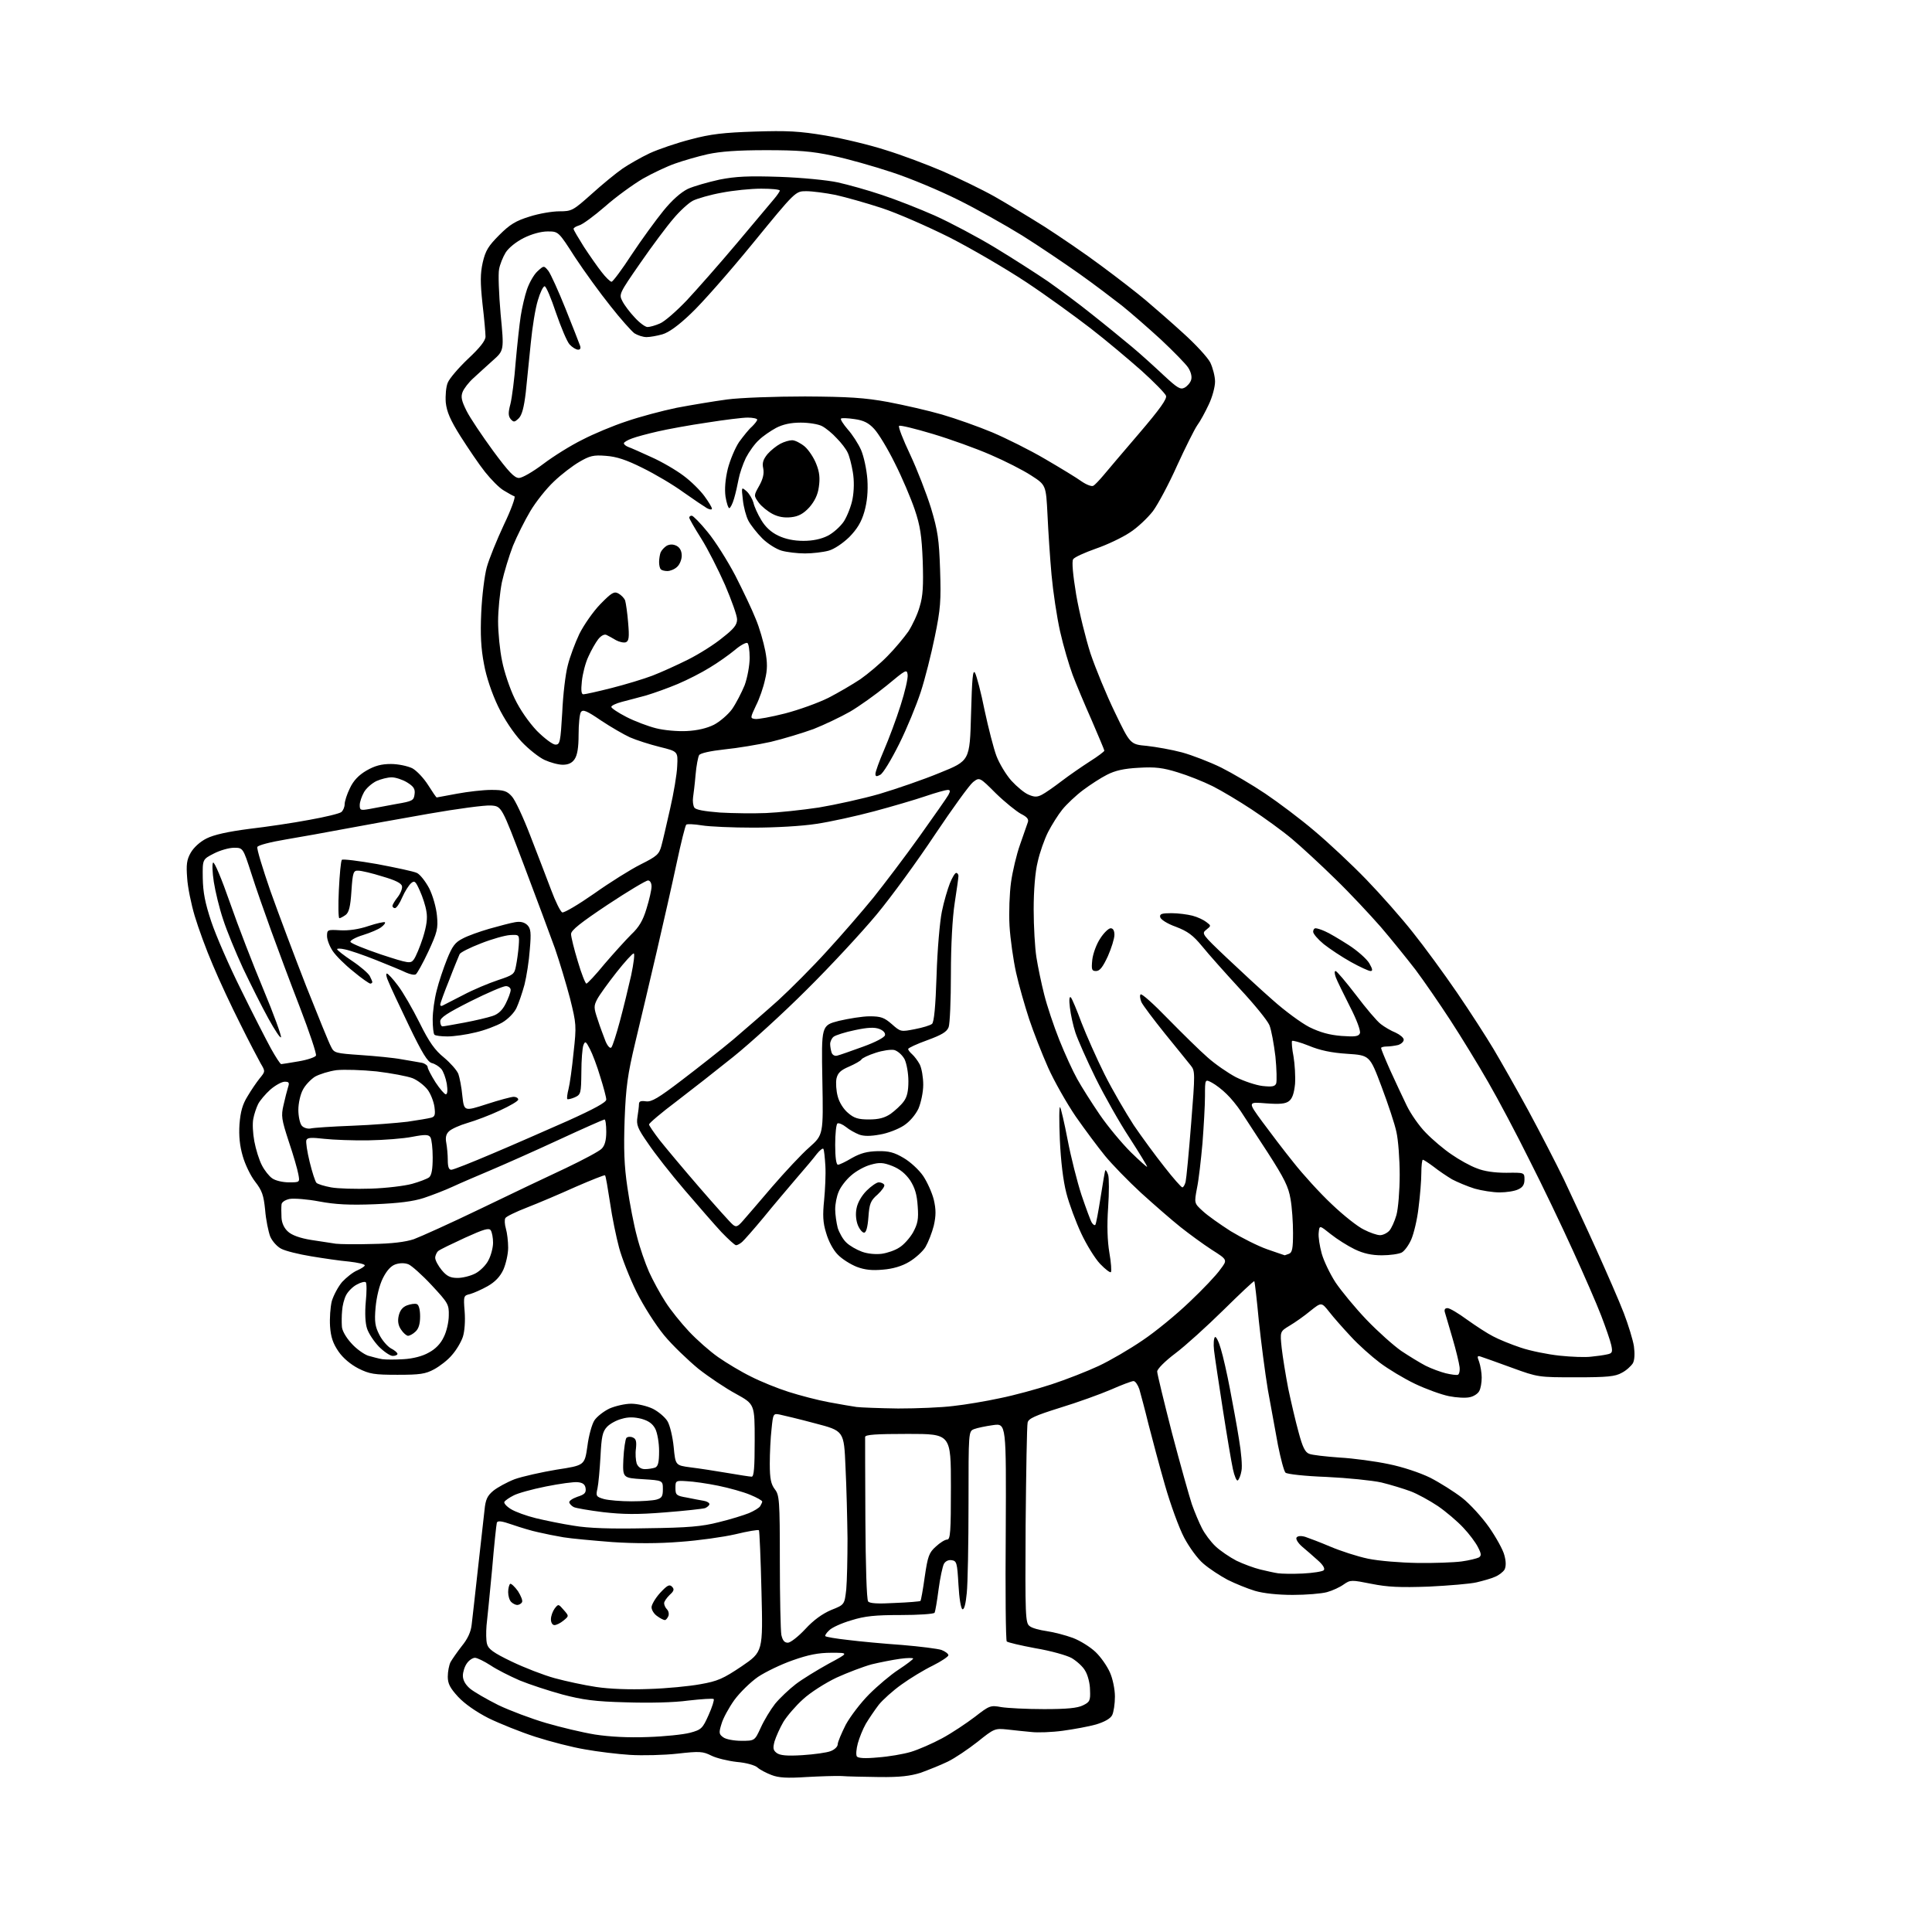 <?xml version="1.0" encoding="UTF-8" standalone="no"?>
<svg 
  version="1.1" 
  xmlns="http://www.w3.org/2000/svg" 
  xmlns:xlink="http://www.w3.org/1999/xlink" 
  xmlns:svg="http://www.w3.org/2000/svg"
  xmlns:rdf="http://www.w3.org/1999/02/22-rdf-syntax-ns#"
  xmlns:cc="http://creativecommons.org/ns#"
  xmlns:dc="http://purl.org/dc/elements/1.1/"
  viewBox="0 0 768 768"
  width="768"
  height="768"
>
<style>svg {background-color: white; }</style>"
<path stroke="none" fill="black" fill-rule="evenodd" d="M320.5,706.4C313.0,706.9 309.5,706.7 306.7,705.6C304.6,704.8 302.1,703.5 301.1,702.6C300.1,701.7 296.6,700.7 292.9,700.4C289.4,700.0 284.8,698.9 282.8,697.9C279.4,696.2 278.2,696.1 269.3,697.1C263.9,697.7 255.4,697.9 250.5,697.6C245.6,697.3 237.4,696.3 232.5,695.4C227.6,694.6 218.7,692.3 212.8,690.4C206.9,688.5 198.5,685.1 194.2,683.0C189.3,680.5 184.7,677.3 182.1,674.5C178.9,671.0 178.0,669.3 178.0,666.5C178.0,664.5 178.5,661.9 179.1,660.7C179.8,659.5 181.8,656.6 183.6,654.3C185.9,651.5 187.2,648.7 187.5,645.8C187.8,643.4 188.9,633.4 190.0,623.5C191.1,613.6 192.3,603.2 192.6,600.3C193.0,596.1 193.7,594.6 196.1,592.6C197.7,591.3 201.5,589.2 204.6,588.0C207.7,586.9 215.3,585.2 221.3,584.2C232.4,582.5 232.4,582.5 233.5,574.9C234.0,570.8 235.3,566.1 236.3,564.6C237.3,563.1 240.0,561.0 242.3,559.9C244.6,558.9 248.5,558.0 250.9,558.0C253.4,558.0 257.2,558.9 259.5,560.0C261.7,561.1 264.3,563.3 265.3,564.9C266.3,566.5 267.4,571.2 267.8,575.2C268.5,582.5 268.5,582.5 274.5,583.3C277.8,583.7 284.3,584.7 289.0,585.5C293.7,586.3 298.1,587.0 298.8,587.0C299.7,587.0 300.0,583.5 300.0,572.6C300.0,558.2 300.0,558.2 292.6,554.1C288.5,551.9 281.8,547.4 277.6,544.1C273.5,540.7 267.3,534.8 264.0,530.8C260.5,526.5 255.9,519.3 253.0,513.5C250.3,508.0 247.2,500.1 246.1,496.0C245.0,491.9 243.3,483.8 242.5,478.1C241.6,472.3 240.8,467.4 240.5,467.2C240.3,467.0 235.0,469.1 228.8,471.8C222.6,474.6 213.9,478.3 209.5,480.0C205.1,481.7 201.2,483.6 200.9,484.2C200.5,484.8 200.6,486.7 201.1,488.4C201.6,490.1 202.0,493.5 202.0,496.0C202.0,498.5 201.1,502.4 200.1,504.7C198.8,507.5 196.8,509.6 193.8,511.3C191.5,512.6 188.3,514.0 186.9,514.4C184.3,515.0 184.2,515.1 184.7,521.3C185.0,525.1 184.7,529.2 184.0,531.4C183.3,533.5 181.4,536.7 179.7,538.6C178.1,540.6 174.8,543.1 172.6,544.3C169.1,546.2 166.9,546.5 158.0,546.5C148.8,546.5 146.9,546.2 142.5,544.0C139.4,542.4 136.4,539.9 134.6,537.3C132.4,534.1 131.5,531.6 131.2,527.2C131.0,524.1 131.3,519.6 131.9,517.2C132.6,514.9 134.4,511.5 136.0,509.6C137.7,507.8 140.3,505.7 142.0,505.0C143.6,504.3 145.0,503.4 145.0,503.0C145.0,502.5 142.2,501.9 138.8,501.5C135.3,501.2 128.5,500.2 123.7,499.4C118.8,498.6 113.5,497.3 111.8,496.4C110.2,495.6 108.2,493.4 107.4,491.5C106.7,489.6 105.7,484.9 105.4,481.0C104.8,475.1 104.2,473.3 101.4,469.7C99.6,467.4 97.4,462.8 96.5,459.6C95.3,455.5 94.9,451.6 95.2,446.9C95.6,441.9 96.4,439.0 98.4,435.8C99.8,433.4 102.0,430.2 103.2,428.7C105.5,425.9 105.5,425.9 103.6,422.7C102.6,420.9 98.9,413.9 95.5,407.0C92.0,400.1 87.1,389.6 84.6,383.6C82.0,377.6 78.8,368.8 77.4,364.1C76.0,359.4 74.6,352.6 74.4,349.0C74.0,343.8 74.2,341.8 75.8,339.0C77.0,336.9 79.5,334.6 82.1,333.3C85.1,331.8 90.6,330.6 99.0,329.5C105.9,328.7 116.7,327.1 123.0,325.9C129.2,324.8 135.0,323.4 135.7,322.8C136.4,322.2 137.0,320.8 137.0,319.7C137.0,318.6 137.9,315.7 139.1,313.3C140.5,310.3 142.6,308.1 145.7,306.3C149.0,304.4 151.6,303.7 155.4,303.7C158.3,303.7 162.0,304.5 163.9,305.4C165.7,306.4 168.5,309.4 170.2,312.1C171.9,314.8 173.4,317.0 173.6,317.0C173.7,317.0 177.4,316.3 181.7,315.5C186.0,314.7 192.1,314.0 195.3,314.0C200.2,314.0 201.5,314.4 203.4,316.5C204.7,317.8 208.0,324.9 210.8,332.2C213.6,339.5 217.4,349.2 219.1,353.8C220.8,358.4 222.8,362.4 223.5,362.7C224.3,362.9 229.9,359.6 236.2,355.2C242.4,350.8 250.7,345.6 254.7,343.6C261.1,340.4 262.0,339.6 262.9,336.3C263.5,334.2 265.0,327.5 266.4,321.4C267.8,315.3 269.1,307.7 269.2,304.5C269.5,298.7 269.5,298.7 262.2,296.9C258.2,295.9 252.9,294.2 250.4,293.1C248.0,292.0 242.8,289.0 238.9,286.4C233.2,282.5 231.7,281.9 230.9,283.1C230.4,283.9 230.0,287.9 230.0,292.0C230.0,297.2 229.5,300.2 228.4,301.8C227.4,303.3 225.9,304.0 223.7,304.0C221.9,304.0 218.7,303.1 216.5,302.1C214.3,301.1 210.1,297.8 207.2,294.7C204.0,291.2 200.4,285.8 198.0,280.8C195.6,275.8 193.3,269.1 192.4,264.0C191.2,257.8 190.9,252.3 191.3,243.5C191.6,236.9 192.6,228.8 193.5,225.5C194.4,222.2 197.5,214.6 200.3,208.6C203.2,202.6 205.0,197.5 204.5,197.3C203.9,197.1 202.1,196.1 200.3,195.0C198.5,194.0 195.2,190.6 192.8,187.6C190.4,184.6 186.1,178.2 183.1,173.5C179.0,167.0 177.6,163.7 177.2,160.0C177.0,157.2 177.3,153.7 178.0,152.1C178.7,150.4 182.3,146.2 186.1,142.6C190.8,138.2 193.0,135.4 193.0,133.8C193.0,132.5 192.5,126.7 191.8,120.8C190.9,112.3 190.9,108.8 191.9,104.3C193.0,99.6 194.1,97.8 198.5,93.4C202.7,89.2 205.0,87.8 210.5,86.1C214.2,84.9 219.5,84.0 222.4,84.0C227.3,84.0 227.8,83.7 235.2,77.1C239.4,73.3 244.9,68.8 247.5,67.0C250.0,65.3 254.9,62.5 258.3,60.9C261.8,59.3 269.1,56.8 274.6,55.4C282.4,53.3 287.7,52.7 300.0,52.3C312.9,51.9 317.6,52.1 328.3,53.9C335.3,55.1 346.1,57.7 352.2,59.7C358.4,61.6 368.5,65.4 374.8,68.1C381.0,70.8 390.3,75.3 395.3,78.1C400.4,81.0 409.3,86.4 415.2,90.1C421.1,93.9 431.3,100.8 437.7,105.6C444.2,110.4 452.2,116.6 455.5,119.4C458.8,122.2 465.5,128.0 470.3,132.4C475.2,136.8 480.0,142.0 481.1,144.1C482.1,146.2 483.0,149.6 483.0,151.7C483.0,153.8 481.9,157.9 480.5,160.8C479.1,163.8 477.1,167.5 475.9,169.1C474.8,170.7 471.2,177.9 467.9,185.1C464.7,192.3 460.3,200.5 458.3,203.2C456.2,205.9 452.1,209.8 449.1,211.7C446.1,213.7 440.0,216.6 435.6,218.1C431.1,219.7 427.1,221.5 426.6,222.3C426.0,223.2 426.5,228.5 427.8,236.4C429.0,243.4 431.6,253.9 433.5,259.8C435.5,265.7 439.8,276.2 443.2,283.2C449.3,295.9 449.3,295.9 455.9,296.5C459.5,296.9 465.8,298.0 469.9,299.1C473.9,300.2 480.9,302.9 485.4,305.1C489.8,307.3 497.8,312.0 503.0,315.5C508.2,319.0 517.0,325.6 522.5,330.3C528.0,334.9 537.3,343.6 543.1,349.6C548.9,355.6 557.2,365.0 561.6,370.6C566.1,376.2 574.0,387.0 579.2,394.6C584.4,402.2 590.9,412.3 593.7,417.0C596.5,421.7 602.7,432.6 607.5,441.4C612.2,450.1 618.6,462.5 621.7,468.9C624.7,475.3 630.6,487.9 634.7,497.0C638.8,506.1 643.7,517.3 645.5,522.0C647.3,526.7 649.1,532.6 649.5,535.1C649.9,538.0 649.8,540.6 649.1,541.9C648.4,543.0 646.5,544.8 644.7,545.7C642.1,547.2 638.9,547.5 626.5,547.5C611.6,547.5 611.4,547.5 601.0,543.7C595.2,541.6 589.7,539.6 588.7,539.3C587.2,538.8 587.1,539.1 588.0,541.4C588.5,542.9 589.0,545.7 589.0,547.6C589.0,549.6 588.6,552.0 588.0,553.0C587.5,554.0 585.8,555.1 584.3,555.4C582.7,555.8 579.0,555.6 576.0,555.0C573.0,554.4 566.9,552.2 562.5,550.1C558.1,548.0 551.8,544.2 548.5,541.7C545.2,539.2 540.0,534.6 537.0,531.3C534.0,528.1 530.1,523.7 528.4,521.5C525.3,517.6 525.3,517.6 520.9,521.1C518.5,523.1 514.8,525.7 512.6,527.0C508.8,529.3 508.8,529.3 509.5,535.9C509.9,539.5 511.1,546.8 512.1,552.0C513.2,557.2 515.0,565.0 516.2,569.3C517.8,575.3 518.8,577.3 520.4,577.9C521.5,578.4 527.0,579.0 532.5,579.4C538.0,579.7 546.8,580.9 552.0,582.0C557.5,583.1 564.4,585.4 568.5,587.4C572.4,589.4 578.1,593.0 581.2,595.4C584.4,597.9 589.2,603.2 592.0,607.2C594.7,611.1 597.5,616.1 598.0,618.2C598.7,620.7 598.7,622.6 598.1,623.9C597.5,624.9 595.8,626.2 594.3,626.8C592.8,627.5 589.5,628.4 587.0,629.0C584.5,629.6 576.0,630.3 568.0,630.7C556.5,631.1 551.7,630.9 545.2,629.6C537.2,628.0 536.8,628.0 534.2,629.8C532.7,630.9 529.7,632.3 527.5,632.9C525.3,633.5 519.2,634.0 513.9,634.0C508.0,634.0 502.3,633.4 498.9,632.4C495.9,631.5 491.0,629.5 488.0,628.0C485.0,626.4 480.7,623.6 478.4,621.6C476.1,619.7 472.7,615.0 470.7,611.2C468.7,607.4 465.3,598.1 463.1,590.4C460.9,582.8 458.0,571.8 456.5,566.0C455.1,560.2 453.4,554.0 452.9,552.2C452.3,550.5 451.3,549.0 450.6,549.0C449.9,549.0 445.9,550.5 441.6,552.4C437.4,554.2 428.3,557.5 421.4,559.6C411.5,562.7 408.8,563.9 408.5,565.5C408.2,566.6 407.9,585.0 407.7,606.3C407.5,642.5 407.6,645.2 409.3,646.4C410.2,647.2 413.3,648.0 416.1,648.4C418.9,648.8 423.5,650.0 426.5,651.1C429.4,652.2 433.4,654.7 435.5,656.7C437.6,658.7 440.1,662.3 441.2,664.8C442.3,667.2 443.2,671.5 443.2,674.4C443.2,677.3 442.7,680.6 442.1,681.8C441.4,683.2 439.0,684.5 435.7,685.5C432.9,686.3 426.9,687.4 422.5,688.0C418.1,688.6 412.5,688.8 410.0,688.5C407.5,688.3 403.2,687.8 400.4,687.5C395.5,687.0 395.2,687.1 388.6,692.4C384.9,695.3 379.6,698.9 376.7,700.3C373.8,701.7 369.0,703.6 366.0,704.7C361.8,706.0 357.8,706.5 349.5,706.4C343.4,706.3 336.7,706.2 334.5,706.0C332.3,705.9 326.0,706.1 320.5,706.4zM349.0,698.6C353.2,698.3 359.1,697.3 362.1,696.4C365.1,695.5 370.6,693.1 374.5,691.0C378.4,688.9 384.2,685.0 387.5,682.5C393.3,678.0 393.7,677.8 398.0,678.6C400.5,679.0 408.1,679.4 415.0,679.4C424.1,679.4 428.3,679.0 430.5,677.9C433.2,676.6 433.5,676.0 433.3,671.8C433.3,669.2 432.4,665.8 431.4,664.2C430.5,662.5 428.0,660.3 426.0,659.1C424.0,658.0 417.6,656.2 411.6,655.2C405.7,654.1 400.6,652.9 400.2,652.5C399.8,652.1 399.6,632.5 399.8,608.8C400.0,565.8 400.0,565.8 394.8,566.5C391.9,566.9 388.5,567.6 387.2,568.1C385.0,569.0 385.0,569.0 385.0,597.7C385.0,613.6 384.7,629.6 384.3,633.3C383.9,637.5 383.3,639.9 382.6,639.7C382.0,639.5 381.3,635.5 381.0,629.9C380.5,621.2 380.3,620.5 378.3,620.2C377.0,620.0 375.8,620.6 375.2,621.7C374.7,622.7 373.7,627.2 373.1,631.8C372.5,636.4 371.8,640.6 371.5,641.1C371.1,641.6 365.1,642.0 358.0,642.0C347.9,642.0 343.8,642.4 338.4,644.1C334.6,645.2 330.6,647.0 329.6,648.1C328.5,649.1 327.8,650.2 328.1,650.4C328.3,650.7 332.4,651.4 337.0,651.9C341.7,652.5 351.4,653.4 358.6,653.9C365.8,654.5 372.9,655.4 374.3,655.9C375.8,656.5 377.0,657.4 377.0,658.0C377.0,658.5 374.2,660.4 370.8,662.1C367.3,663.8 361.7,667.2 358.4,669.6C355.0,672.0 350.9,675.7 349.3,677.7C347.7,679.8 345.4,683.2 344.2,685.2C343.0,687.3 341.6,690.8 341.0,693.0C340.4,695.2 340.2,697.5 340.6,698.2C341.1,698.9 343.8,699.1 349.0,698.6zM319.0,697.7C323.7,697.4 328.7,696.7 330.2,696.1C331.8,695.5 333.0,694.3 333.0,693.4C333.0,692.5 334.5,689.0 336.2,685.6C338.0,682.3 342.2,676.8 345.5,673.5C348.8,670.2 354.1,665.7 357.2,663.7C360.4,661.6 363.0,659.6 363.0,659.3C363.0,659.0 360.6,659.0 357.8,659.4C354.9,659.8 349.8,660.8 346.5,661.6C343.2,662.5 336.9,664.9 332.5,666.9C328.1,669.0 322.1,672.8 319.2,675.5C316.3,678.1 312.8,682.2 311.4,684.5C310.0,686.9 308.5,690.3 307.9,692.2C307.2,694.9 307.3,695.7 308.7,696.8C310.0,697.8 312.7,698.1 319.0,697.7zM294.7,692.0C300.0,692.0 300.0,692.0 302.4,686.8C303.7,683.9 306.3,679.6 308.1,677.3C310.0,675.0 313.7,671.5 316.3,669.5C318.9,667.5 324.8,663.9 329.3,661.4C337.5,657.0 337.5,657.0 330.5,657.0C325.3,657.0 321.3,657.8 315.1,660.0C310.5,661.6 304.3,664.6 301.3,666.6C298.3,668.7 294.1,672.8 291.9,675.8C289.7,678.9 287.4,683.1 286.8,685.3C285.7,688.8 285.8,689.4 287.5,690.6C288.5,691.4 291.8,692.0 294.7,692.0zM257.5,690.5C264.1,690.3 271.7,689.5 274.3,688.8C278.8,687.6 279.3,687.1 281.7,681.7C283.1,678.6 284.0,675.7 283.7,675.4C283.4,675.1 278.9,675.4 273.6,676.0C267.9,676.8 257.9,677.0 248.8,676.7C236.5,676.4 231.6,675.7 223.6,673.6C218.1,672.1 210.5,669.6 206.6,668.0C202.7,666.3 197.5,663.7 195.0,662.0C192.5,660.4 189.7,659.0 188.8,659.0C187.9,659.0 186.4,660.0 185.6,661.2C184.7,662.4 184.0,664.7 184.0,666.1C184.0,667.9 185.0,669.7 186.9,671.3C188.5,672.6 193.5,675.5 198.1,677.8C202.7,680.0 211.2,683.2 217.0,684.9C222.8,686.6 231.6,688.7 236.5,689.5C242.4,690.4 249.7,690.8 257.5,690.5zM258.0,671.4C264.9,671.2 274.1,670.3 278.4,669.5C285.3,668.3 287.5,667.3 294.8,662.4C303.3,656.6 303.3,656.6 302.7,632.7C302.4,619.6 301.9,608.6 301.7,608.3C301.4,608.0 297.2,608.7 292.3,609.9C287.5,611.0 277.6,612.4 270.4,612.9C261.9,613.6 252.4,613.6 243.4,613.0C235.8,612.4 227.0,611.6 224.0,611.1C221.0,610.6 216.5,609.7 214.0,609.1C211.5,608.6 206.9,607.2 203.7,606.1C199.4,604.6 197.8,604.4 197.5,605.3C197.3,606.0 196.4,614.4 195.6,624.0C194.7,633.6 193.7,643.6 193.4,646.2C193.2,648.8 193.2,652.1 193.6,653.5C194.1,655.5 196.1,657.0 203.4,660.5C208.4,662.9 216.1,665.9 220.5,667.1C224.9,668.3 232.3,669.9 237.0,670.6C242.3,671.4 250.2,671.7 258.0,671.4zM313.2,653.0C314.2,653.0 317.3,650.6 320.1,647.6C323.4,644.0 326.9,641.5 330.4,640.0C335.7,637.9 335.7,637.9 336.4,631.8C336.7,628.4 336.9,619.4 336.9,611.6C336.8,603.8 336.5,591.0 336.1,583.2C335.5,568.8 335.5,568.8 324.0,565.8C317.7,564.1 311.3,562.6 309.9,562.3C307.4,561.8 307.3,562.0 306.7,568.1C306.3,571.5 306.0,577.7 306.0,581.9C306.0,587.9 306.5,590.0 308.0,592.0C309.8,594.3 310.0,596.2 310.0,620.6C310.0,635.0 310.3,648.2 310.6,649.9C311.1,652.1 311.8,653.0 313.2,653.0zM220.4,646.0C219.6,646.0 219.0,645.0 219.0,643.7C219.0,642.4 219.7,640.5 220.5,639.4C222.0,637.5 222.0,637.6 224.1,640.0C226.2,642.4 226.2,642.4 224.0,644.2C222.8,645.2 221.2,646.0 220.4,646.0zM264.3,644.0C263.8,644.0 262.4,643.3 261.2,642.4C260.0,641.6 259.0,640.0 259.0,638.9C259.0,637.9 260.5,635.3 262.4,633.2C265.2,630.2 266.1,629.7 267.1,630.7C268.1,631.7 268.0,632.4 266.2,634.0C265.0,635.2 264.0,636.6 264.0,637.3C264.0,638.0 264.5,639.1 265.1,639.7C265.8,640.4 266.0,641.6 265.7,642.4C265.3,643.3 264.7,644.0 264.3,644.0zM205.6,638.0C205.0,638.0 203.9,637.5 203.2,636.8C202.5,636.1 202.0,634.4 202.0,632.9C202.0,631.4 202.4,629.9 202.8,629.6C203.2,629.4 204.6,630.7 205.9,632.5C207.1,634.4 207.9,636.4 207.5,636.9C207.2,637.5 206.3,638.0 205.6,638.0zM355.8,637.2C361.1,637.0 365.7,636.6 365.9,636.4C366.1,636.2 366.9,631.9 367.6,626.8C368.8,618.6 369.3,617.2 372.0,614.8C373.7,613.2 375.7,612.0 376.5,612.0C377.8,612.0 378.0,608.9 378.0,591.0C378.0,570.0 378.0,570.0 361.0,570.0C348.1,570.0 344.0,570.3 343.9,571.2C343.9,571.9 343.9,586.7 344.0,604.0C344.1,622.3 344.5,635.9 345.1,636.6C345.7,637.4 349.1,637.6 355.8,637.2zM517.9,625.5C521.9,625.3 525.7,624.7 526.2,624.2C526.8,623.6 526.0,622.1 523.8,620.2C522.0,618.6 519.2,616.1 517.6,614.8C516.0,613.4 515.0,611.8 515.4,611.2C515.8,610.6 517.0,610.4 518.8,610.9C520.3,611.4 524.8,613.1 528.8,614.8C532.8,616.5 539.5,618.7 543.8,619.6C548.1,620.5 556.8,621.2 563.5,621.3C570.1,621.4 578.0,621.1 581.0,620.7C584.0,620.3 587.1,619.5 587.9,619.1C588.9,618.4 588.9,617.7 587.5,615.0C586.6,613.2 584.0,609.7 581.7,607.3C579.4,604.8 574.8,600.9 571.6,598.7C568.3,596.5 563.4,593.8 560.7,592.8C558.0,591.8 552.8,590.2 549.1,589.3C545.5,588.5 535.7,587.5 527.3,587.1C518.9,586.8 511.6,586.0 511.0,585.4C510.4,584.8 509.1,579.9 508.0,574.4C507.0,569.0 505.2,559.1 504.0,552.5C502.9,545.9 501.3,533.5 500.4,525.0C499.6,516.5 498.8,509.5 498.6,509.3C498.4,509.1 492.9,514.3 486.4,520.7C479.8,527.2 471.2,535.0 467.2,538.0C463.2,541.0 460.0,544.2 460.0,545.2C460.0,546.1 462.7,557.2 465.9,569.7C469.2,582.2 472.8,595.0 473.8,598.0C474.9,601.1 476.7,605.4 477.8,607.5C478.9,609.7 481.3,612.9 483.2,614.7C485.0,616.4 488.8,619.0 491.5,620.4C494.2,621.7 498.5,623.3 501.0,623.9C503.5,624.5 506.6,625.2 508.0,625.4C509.4,625.6 513.8,625.7 517.9,625.5zM257.0,607.5C273.6,607.3 279.1,606.8 285.7,605.1C290.3,604.0 295.7,602.3 297.7,601.5C299.8,600.6 301.8,599.4 302.2,598.7C302.6,598.0 303.0,597.2 303.0,596.9C303.0,596.5 300.9,595.3 298.2,594.2C295.6,593.1 289.9,591.5 285.5,590.6C281.1,589.7 275.5,588.9 273.0,588.8C268.6,588.5 268.5,588.6 268.5,591.5C268.5,594.3 268.9,594.6 273.0,595.3C275.5,595.8 278.5,596.4 279.8,596.6C281.0,596.8 282.0,597.4 282.0,597.9C282.0,598.4 281.2,599.1 280.3,599.5C279.3,599.8 272.1,600.6 264.3,601.2C253.3,602.1 247.6,602.0 239.7,601.1C234.1,600.4 228.9,599.5 228.1,599.1C227.3,598.7 226.5,597.9 226.3,597.3C226.1,596.7 227.5,595.7 229.5,595.0C232.4,594.1 233.0,593.4 232.8,591.7C232.6,590.1 231.7,589.4 229.7,589.2C228.2,589.0 222.5,589.8 217.0,590.9C211.5,592.0 205.7,593.6 204.1,594.5C202.5,595.3 200.9,596.4 200.5,597.0C200.2,597.5 201.3,598.8 203.1,599.9C204.9,601.0 209.3,602.6 213.0,603.5C216.7,604.4 223.5,605.8 228.1,606.5C233.9,607.5 242.9,607.8 257.0,607.5zM251.0,596.8C255.1,596.8 259.6,596.5 261.0,596.1C263.1,595.5 263.5,594.8 263.5,592.0C263.5,588.5 263.5,588.5 255.5,588.0C247.5,587.5 247.5,587.5 247.8,580.0C248.0,575.9 248.6,572.1 249.0,571.6C249.5,571.1 250.6,571.0 251.5,571.4C252.8,571.9 253.1,572.9 252.8,575.8C252.5,577.8 252.7,580.5 253.1,581.8C253.7,583.2 254.8,584.0 256.4,584.0C257.7,584.0 259.5,583.7 260.4,583.4C261.6,582.9 262.0,581.3 262.0,576.8C262.0,573.5 261.3,569.6 260.5,568.0C259.4,565.9 257.8,564.8 255.0,564.0C252.2,563.3 249.8,563.2 247.2,564.0C245.1,564.5 242.4,566.0 241.3,567.2C239.5,569.1 239.1,571.1 238.7,579.0C238.4,584.2 237.9,589.9 237.5,591.7C236.8,594.7 237.0,595.0 240.1,595.9C242.0,596.4 246.9,596.8 251.0,596.8zM492.0,588.5C491.6,588.8 490.7,586.8 490.1,584.0C489.5,581.3 487.7,570.6 486.1,560.3C484.5,550.0 482.9,539.4 482.6,536.8C482.3,534.2 482.5,531.8 483.0,531.5C483.4,531.2 484.5,533.3 485.3,536.2C486.2,539.1 487.8,546.2 488.9,552.0C490.0,557.8 491.7,566.8 492.5,572.0C493.4,577.2 493.9,582.9 493.5,584.7C493.2,586.5 492.5,588.2 492.0,588.5zM357.0,559.9C364.5,559.9 374.4,559.5 379.0,558.9C383.7,558.4 392.0,557.0 397.5,555.8C403.0,554.7 412.2,552.2 418.0,550.3C423.8,548.4 432.2,545.1 436.7,543.0C441.2,540.9 449.1,536.3 454.2,532.8C459.3,529.4 467.7,522.5 472.9,517.5C478.1,512.6 483.6,506.8 485.1,504.6C488.0,500.8 488.0,500.8 481.7,496.8C478.3,494.6 472.7,490.5 469.3,487.8C465.9,485.1 458.9,479.0 453.6,474.2C448.4,469.4 442.0,462.8 439.3,459.5C436.6,456.2 431.3,449.1 427.6,443.8C424.0,438.5 419.0,429.7 416.6,424.3C414.2,418.9 410.8,410.2 409.1,405.1C407.4,399.9 405.0,391.6 403.9,386.6C402.8,381.6 401.6,373.2 401.3,368.0C401.0,362.8 401.3,355.0 401.9,350.7C402.5,346.4 404.1,339.6 405.5,335.7C406.9,331.7 408.3,327.7 408.6,326.8C409.0,325.6 408.2,324.7 405.8,323.5C404.0,322.5 399.5,318.9 395.9,315.4C389.4,308.9 389.4,308.9 386.8,310.9C385.4,312.0 378.6,321.4 371.7,331.7C364.8,342.1 354.4,356.4 348.5,363.5C342.6,370.6 330.1,384.1 320.6,393.5C311.2,402.9 298.1,414.8 291.5,420.1C284.9,425.4 274.7,433.4 268.8,437.9C262.8,442.4 258.0,446.5 258.0,447.0C258.0,447.4 259.9,450.2 262.2,453.2C264.5,456.1 271.6,464.6 278.0,472.0C284.4,479.4 290.4,486.1 291.3,486.8C292.6,487.9 293.2,487.7 295.3,485.3C296.6,483.8 301.9,477.7 306.9,471.8C312.0,465.9 318.6,458.8 321.7,456.1C327.3,451.1 327.3,451.1 326.9,429.4C326.5,407.6 326.5,407.6 333.5,405.8C337.4,404.9 342.8,404.0 345.7,404.0C350.2,404.0 351.5,404.5 354.5,407.1C358.0,410.2 358.1,410.2 363.7,409.1C366.8,408.5 369.8,407.6 370.5,407.0C371.3,406.3 371.9,400.1 372.3,387.8C372.6,377.6 373.6,366.3 374.4,362.4C375.2,358.4 376.7,353.4 377.6,351.1C378.5,348.9 379.6,347.0 380.1,347.0C380.6,347.0 381.0,347.6 381.0,348.2C381.0,348.9 380.3,353.8 379.5,359.0C378.6,364.8 378.0,375.9 378.0,387.2C378.0,397.5 377.6,407.0 377.1,408.3C376.4,410.2 374.3,411.4 368.6,413.5C364.4,415.0 361.0,416.6 361.0,417.0C361.0,417.4 361.7,418.3 362.6,419.1C363.4,419.8 364.8,421.6 365.6,423.1C366.4,424.7 367.0,428.3 367.0,431.2C367.0,434.2 366.1,438.3 365.1,440.7C363.9,443.2 361.6,445.9 359.3,447.4C357.2,448.8 352.9,450.5 349.8,451.0C346.0,451.7 343.4,451.7 341.5,451.0C340.0,450.4 337.6,449.1 336.3,448.0C334.9,446.9 333.4,446.3 332.9,446.6C332.4,446.9 332.0,450.7 332.0,455.1C332.0,460.0 332.4,463.0 333.1,463.0C333.7,463.0 336.2,461.8 338.7,460.3C342.1,458.4 344.7,457.7 348.9,457.6C353.3,457.5 355.5,458.1 359.2,460.3C361.8,461.8 365.3,465.0 367.0,467.5C368.6,469.9 370.5,474.1 371.2,476.9C372.1,480.8 372.1,483.2 371.2,487.2C370.5,490.0 369.0,493.8 367.9,495.7C366.8,497.5 363.8,500.2 361.4,501.6C358.6,503.3 354.9,504.4 351.0,504.7C346.7,505.1 343.8,504.8 340.6,503.6C338.1,502.6 334.7,500.5 333.0,498.7C331.2,496.9 329.3,493.3 328.4,490.1C327.1,486.0 327.0,483.0 327.6,477.1C328.0,472.9 328.3,466.8 328.1,463.5C327.9,460.2 327.6,457.1 327.3,456.7C327.1,456.3 325.9,457.2 324.7,458.7C323.6,460.2 319.9,464.6 316.5,468.5C313.2,472.4 307.3,479.3 303.5,484.0C299.6,488.7 295.8,493.0 295.0,493.7C294.2,494.4 293.1,495.0 292.6,495.0C292.1,495.0 289.5,492.6 286.8,489.8C284.1,486.9 277.5,479.3 272.1,473.0C266.7,466.7 260.2,458.4 257.6,454.5C253.4,448.5 252.9,447.1 253.4,444.0C253.7,442.1 254.0,439.8 254.0,438.9C254.0,437.8 254.7,437.5 256.8,437.8C259.0,438.1 261.7,436.5 271.0,429.4C277.3,424.6 286.6,417.3 291.5,413.2C296.4,409.0 304.5,402.0 309.4,397.6C314.3,393.1 323.0,384.4 328.7,378.1C334.5,371.8 342.8,362.2 347.2,356.8C351.5,351.4 359.8,340.5 365.5,332.5C371.2,324.5 376.4,317.1 377.0,316.0C377.8,314.5 377.8,314.0 376.7,314.0C376.0,314.0 372.0,315.1 367.9,316.5C363.8,317.9 354.6,320.6 347.5,322.5C340.4,324.4 330.0,326.7 324.5,327.5C318.8,328.4 308.0,329.0 299.5,329.0C291.2,329.0 282.0,328.6 279.0,328.1C276.0,327.6 273.2,327.5 272.8,327.8C272.4,328.2 270.7,335.0 269.0,343.0C267.3,351.0 263.7,366.9 261.0,378.5C258.3,390.1 254.5,406.2 252.5,414.5C249.5,427.1 248.8,432.0 248.3,445.0C247.9,456.8 248.1,463.3 249.4,472.0C250.3,478.3 252.0,487.1 253.2,491.5C254.3,495.9 256.5,502.2 258.0,505.6C259.5,508.9 262.4,514.3 264.5,517.5C266.5,520.7 270.8,526.0 273.9,529.3C277.0,532.6 282.2,537.2 285.5,539.5C288.8,541.8 294.6,545.3 298.5,547.2C302.4,549.2 309.1,551.9 313.5,553.3C317.9,554.7 325.1,556.6 329.5,557.4C333.9,558.2 338.9,559.1 340.5,559.3C342.1,559.5 349.6,559.8 357.0,559.9zM579.5,546.5C580.0,546.4 580.4,545.0 580.2,543.4C580.0,541.8 578.8,536.7 577.4,532.0C576.0,527.3 574.7,522.7 574.4,521.8C574.0,520.6 574.4,520.0 575.4,520.0C576.3,520.0 579.8,522.1 583.2,524.6C586.7,527.1 591.3,530.1 593.5,531.2C595.7,532.4 600.6,534.4 604.5,535.7C608.3,537.0 615.3,538.4 620.0,538.9C624.7,539.4 630.3,539.6 632.5,539.3C634.7,539.1 637.5,538.7 638.8,538.4C640.9,538.0 641.1,537.5 640.5,534.7C640.1,532.9 638.3,527.7 636.5,523.0C634.7,518.3 629.6,506.6 625.2,497.0C620.8,487.3 613.1,471.2 608.0,461.2C603.0,451.1 595.6,437.1 591.6,430.2C587.6,423.2 580.8,412.1 576.5,405.5C572.2,398.9 566.0,389.9 562.7,385.5C559.3,381.1 553.1,373.4 548.9,368.5C544.6,363.6 536.5,354.9 530.8,349.4C525.1,343.8 517.4,336.7 513.6,333.5C509.8,330.3 502.6,325.1 497.6,321.8C492.6,318.5 485.6,314.3 482.0,312.5C478.4,310.7 472.1,308.2 468.1,307.0C462.3,305.2 459.2,304.8 452.7,305.2C446.8,305.5 443.3,306.3 440.0,308.0C437.6,309.2 433.3,312.0 430.5,314.1C427.7,316.2 424.0,319.7 422.3,321.8C420.6,323.9 418.1,327.9 416.6,330.8C415.2,333.6 413.3,338.9 412.5,342.6C411.5,346.5 410.9,353.9 410.9,361.5C410.9,368.2 411.4,376.9 412.0,380.6C412.6,384.4 414.0,391.1 415.1,395.4C416.2,399.8 418.9,407.9 421.1,413.4C423.3,418.9 426.5,425.9 428.2,428.9C429.9,432.0 433.9,438.3 437.1,443.0C440.3,447.7 445.9,454.4 449.5,458.0C453.1,461.5 456.0,464.1 456.0,463.8C456.0,463.4 452.8,458.2 449.0,452.3C445.1,446.4 439.0,435.6 435.5,428.5C432.0,421.4 428.4,413.2 427.5,410.5C426.6,407.8 425.6,403.2 425.3,400.5C424.9,397.4 425.1,395.9 425.7,396.5C426.2,397.1 428.1,401.6 429.9,406.5C431.8,411.4 435.9,420.7 439.1,427.1C442.3,433.5 447.6,442.5 450.7,447.3C453.9,452.0 459.4,459.5 462.9,463.9C466.4,468.4 469.6,472.0 470.0,472.0C470.4,472.0 471.0,471.0 471.3,469.8C471.6,468.5 472.6,458.1 473.5,446.6C475.1,426.5 475.1,425.7 473.3,423.5C472.3,422.2 467.7,416.6 463.1,410.9C458.6,405.3 454.3,399.6 453.7,398.3C453.2,397.0 453.0,395.7 453.4,395.3C453.8,394.8 458.7,399.2 464.3,405.0C469.9,410.7 477.0,417.7 480.0,420.3C483.0,423.0 488.1,426.5 491.3,428.2C494.5,429.8 499.3,431.4 501.9,431.7C505.7,432.1 506.8,431.9 507.3,430.7C507.6,429.8 507.5,425.0 507.0,420.0C506.4,415.1 505.4,409.4 504.6,407.5C503.8,405.6 498.5,399.1 492.8,393.0C487.1,386.8 480.4,379.3 477.9,376.2C474.2,371.7 472.1,370.2 467.4,368.4C464.0,367.2 461.4,365.5 461.2,364.6C460.9,363.3 461.8,363.0 465.7,363.0C468.3,363.0 472.1,363.5 474.0,364.0C476.0,364.5 478.5,365.7 479.5,366.5C481.5,368.0 481.5,368.0 479.5,369.6C477.6,371.1 477.8,371.4 487.5,380.6C493.0,385.8 501.3,393.5 506.0,397.6C510.7,401.8 517.2,406.6 520.5,408.3C524.8,410.4 528.4,411.4 533.2,411.8C538.8,412.2 540.1,412.0 540.6,410.7C540.9,409.7 539.3,405.3 536.6,400.1C534.1,395.1 531.5,389.9 531.0,388.5C530.5,387.1 530.4,386.0 530.9,386.0C531.4,386.0 535.0,390.3 539.0,395.5C543.0,400.8 547.4,406.0 548.9,407.1C550.3,408.2 553.0,409.8 554.8,410.5C556.5,411.3 558.0,412.5 558.0,413.3C558.0,414.1 557.0,415.0 555.8,415.4C554.5,415.7 552.5,416.0 551.2,416.0C550.0,416.0 549.0,416.3 549.0,416.6C549.0,417.0 550.6,420.9 552.6,425.4C554.6,429.8 557.6,436.2 559.2,439.5C560.8,442.8 564.2,447.7 566.8,450.3C569.4,453.0 574.0,456.9 577.0,458.9C580.0,461.0 584.5,463.5 587.0,464.4C589.9,465.6 594.0,466.2 598.8,466.2C606.0,466.1 606.0,466.1 606.0,468.9C606.0,470.9 605.3,472.0 603.5,472.8C602.1,473.5 598.8,474.0 596.1,474.0C593.5,474.0 589.0,473.3 586.2,472.5C583.3,471.6 579.3,469.9 577.2,468.8C575.2,467.6 571.9,465.4 569.9,463.8C567.9,462.3 565.9,461.0 565.6,461.0C565.3,461.0 565.0,463.4 565.0,466.3C565.0,469.2 564.5,475.4 563.9,480.0C563.4,484.7 562.0,490.4 561.0,492.7C560.0,495.0 558.3,497.3 557.2,497.9C556.0,498.5 552.5,499.0 549.3,499.0C545.3,499.0 542.0,498.3 538.5,496.6C535.8,495.3 531.5,492.6 529.0,490.6C524.5,487.0 524.5,487.0 524.2,490.0C524.0,491.7 524.6,495.4 525.4,498.3C526.2,501.2 528.7,506.4 530.9,509.8C533.2,513.2 538.7,519.9 543.2,524.6C547.8,529.4 554.0,534.9 557.0,537.0C560.0,539.0 564.4,541.7 566.7,542.9C569.1,544.1 572.7,545.4 574.7,545.9C576.8,546.4 579.0,546.7 579.5,546.5zM160.4,540.3C164.1,540.1 168.0,539.1 170.4,537.7C173.1,536.3 175.2,534.1 176.4,531.5C177.5,529.4 178.4,525.5 178.4,522.9C178.5,518.5 178.1,517.9 171.6,510.9C167.8,506.8 163.6,503.1 162.4,502.6C160.9,502.0 159.0,502.0 157.2,502.6C155.4,503.2 153.7,505.1 152.2,508.1C150.8,510.9 149.7,515.5 149.3,519.7C148.8,525.4 149.1,527.3 150.8,530.6C151.9,532.8 154.0,535.2 155.4,536.0C156.8,536.7 158.0,537.7 158.0,538.2C158.0,538.6 157.2,539.0 156.1,539.0C155.1,539.0 152.6,537.3 150.6,535.3C148.6,533.2 146.5,530.0 145.9,528.1C145.2,526.0 145.0,522.0 145.4,517.5C145.8,513.6 145.8,510.1 145.4,509.7C145.0,509.4 143.5,509.7 141.9,510.6C140.3,511.4 138.4,513.3 137.6,514.8C136.8,516.3 136.1,519.1 136.0,521.0C135.8,522.9 135.8,525.7 135.9,527.2C135.9,528.8 137.5,531.6 139.6,533.9C141.5,536.1 144.6,538.3 146.3,538.9C148.1,539.4 150.6,540.1 152.0,540.3C153.4,540.5 157.2,540.5 160.4,540.3zM162.2,531.0C161.6,531.0 160.3,529.9 159.4,528.5C158.3,526.9 158.0,525.1 158.5,523.0C159.0,520.9 160.0,519.6 161.8,518.9C163.2,518.4 164.9,518.1 165.7,518.4C166.5,518.7 167.0,520.6 167.0,523.3C167.0,526.3 166.4,528.2 165.2,529.3C164.2,530.3 162.8,531.0 162.2,531.0zM181.9,508.0C183.9,508.0 187.1,507.2 189.0,506.2C190.9,505.2 193.3,502.8 194.2,500.9C195.2,499.0 196.0,495.9 196.0,494.0C196.0,492.1 195.6,489.9 195.1,489.1C194.4,488.0 192.4,488.6 184.9,492.0C179.7,494.4 174.9,496.7 174.2,497.3C173.6,497.8 173.0,499.1 173.0,500.0C173.0,501.0 174.2,503.2 175.6,504.9C177.6,507.3 179.0,508.0 181.9,508.0zM441.6,505.7C441.3,506.0 439.4,504.6 437.3,502.4C435.3,500.3 431.9,494.8 429.8,490.3C427.7,485.8 425.0,478.6 423.9,474.3C422.6,469.3 421.7,461.6 421.3,453.0C421.0,445.6 421.0,439.8 421.4,440.1C421.7,440.4 423.1,446.3 424.4,453.1C425.7,459.9 428.2,469.8 429.9,475.0C431.7,480.3 433.5,485.2 434.0,486.0C434.5,486.8 435.1,487.2 435.4,486.9C435.7,486.6 436.6,481.7 437.5,476.0C438.4,470.3 439.2,465.4 439.4,465.2C439.6,465.0 440.1,465.8 440.5,467.0C440.9,468.2 440.9,474.1 440.5,480.0C440.0,487.1 440.2,493.3 441.0,498.0C441.7,501.9 441.9,505.4 441.6,505.7zM350.5,498.4C352.7,498.1 355.9,497.0 357.5,495.9C359.2,494.9 361.6,492.2 362.9,490.0C364.8,486.5 365.2,484.7 364.8,479.5C364.5,474.8 363.7,472.2 361.8,469.2C359.9,466.5 357.7,464.7 354.7,463.5C351.1,462.1 349.6,462.0 346.1,463.0C343.8,463.6 340.3,465.5 338.3,467.3C336.3,469.0 334.1,471.9 333.4,473.7C332.6,475.5 332.0,478.6 332.0,480.7C332.0,482.8 332.5,486.1 333.0,488.1C333.6,490.0 335.1,492.7 336.4,493.9C337.7,495.2 340.5,496.8 342.7,497.6C344.9,498.4 348.1,498.7 350.5,498.4zM510.7,499.0C510.8,499.0 511.5,498.7 512.4,498.4C513.7,497.9 514.0,496.2 514.0,490.1C514.0,485.9 513.6,479.9 513.0,476.6C512.2,471.8 510.6,468.5 503.9,458.1C499.4,451.2 494.6,443.8 493.2,441.7C491.8,439.6 489.3,436.5 487.6,434.9C485.9,433.2 483.3,431.2 481.8,430.4C479.0,428.9 479.0,428.9 479.0,435.7C479.0,439.5 478.5,447.9 478.0,454.5C477.4,461.1 476.5,469.2 475.8,472.4C474.7,478.3 474.7,478.3 478.1,481.4C480.0,483.2 485.0,486.7 489.2,489.4C493.5,492.0 500.0,495.3 503.7,496.6C507.5,497.9 510.6,499.0 510.7,499.0zM148.0,494.5C155.7,494.4 161.2,493.7 164.5,492.6C167.2,491.6 179.2,486.2 191.0,480.5C202.8,474.8 218.1,467.5 225.0,464.3C231.9,461.0 238.3,457.6 239.2,456.6C240.4,455.4 241.0,453.3 241.0,449.9C241.0,447.2 240.7,445.0 240.3,445.0C240.0,445.0 231.8,448.6 222.1,453.1C212.4,457.6 200.2,463.0 195.0,465.2C189.8,467.4 183.0,470.3 180.0,471.7C177.0,473.1 171.8,475.1 168.5,476.2C164.2,477.6 158.6,478.3 149.0,478.7C138.9,479.1 133.3,478.8 126.9,477.6C122.2,476.7 116.9,476.3 115.1,476.6C113.3,477.0 111.9,477.9 111.9,478.9C111.8,479.8 111.8,482.1 111.9,484.0C112.0,486.2 113.0,488.3 114.5,489.6C116.0,491.0 119.3,492.2 123.7,492.9C127.4,493.5 131.8,494.1 133.5,494.4C135.2,494.6 141.7,494.7 148.0,494.5zM548.6,491.0C549.7,491.0 551.4,490.2 552.3,489.2C553.1,488.3 554.4,485.5 555.1,483.0C555.8,480.5 556.4,473.3 556.4,467.0C556.4,460.7 555.8,453.0 555.1,450.0C554.5,447.0 551.8,438.9 549.2,432.0C544.5,419.5 544.5,419.5 535.5,418.9C529.2,418.5 524.6,417.5 520.3,415.7C516.8,414.3 513.8,413.5 513.6,413.8C513.4,414.2 513.6,417.0 514.2,420.0C514.7,423.0 515.0,427.9 514.8,430.9C514.4,434.7 513.7,436.7 512.4,437.7C511.0,438.8 508.7,439.0 503.3,438.6C496.0,438.0 496.0,438.0 501.7,445.8C504.8,450.0 510.4,457.4 514.2,462.1C517.9,466.8 524.7,474.3 529.4,478.7C534.0,483.1 539.8,487.7 542.2,488.8C544.5,490.0 547.4,491.0 548.6,491.0zM343.5,490.0C342.8,490.0 341.7,488.7 341.0,487.0C340.3,485.2 340.0,482.6 340.5,480.3C340.9,478.1 342.5,475.3 344.5,473.3C346.3,471.5 348.5,470.0 349.3,470.0C350.2,470.0 351.2,470.4 351.5,471.0C351.8,471.5 350.6,473.2 348.9,474.8C346.0,477.3 345.6,478.5 345.2,483.9C344.9,487.9 344.3,490.0 343.5,490.0zM147.5,472.5C153.6,472.3 160.9,471.4 163.8,470.6C166.7,469.8 169.8,468.6 170.6,468.0C171.6,467.1 172.0,464.7 172.0,460.1C172.0,456.5 171.6,452.9 171.1,452.1C170.4,451.0 169.1,450.9 163.9,451.9C160.4,452.6 152.6,453.2 146.5,453.3C140.4,453.4 132.5,453.1 128.9,452.7C123.7,452.1 122.2,452.2 121.8,453.2C121.5,453.9 122.1,457.8 123.1,461.9C124.1,466.0 125.3,469.7 125.8,470.2C126.3,470.7 128.9,471.5 131.6,472.0C134.3,472.5 141.4,472.7 147.5,472.5zM114.8,470.0C119.2,470.0 119.2,470.0 118.6,466.8C118.3,465.0 116.6,459.1 114.8,453.8C111.9,444.9 111.7,443.6 112.7,439.3C113.3,436.6 114.1,433.5 114.5,432.2C115.1,430.4 114.9,430.0 113.2,430.0C112.0,430.0 109.5,431.4 107.5,433.1C105.5,434.9 103.3,437.5 102.6,438.9C101.9,440.3 101.0,443.0 100.7,444.7C100.3,446.5 100.5,450.5 101.1,453.7C101.7,456.9 103.0,461.1 104.1,463.2C105.1,465.2 107.0,467.6 108.2,468.4C109.4,469.3 112.4,470.0 114.8,470.0zM179.4,465.0C180.2,465.0 187.5,462.1 195.7,458.6C203.8,455.2 217.4,449.2 225.8,445.5C236.2,440.8 241.0,438.2 241.0,437.1C241.0,436.2 239.9,432.1 238.6,428.0C237.4,423.9 235.5,418.9 234.5,417.0C232.9,413.9 232.6,413.7 231.9,415.5C231.5,416.6 231.1,421.4 231.1,426.3C231.0,434.6 230.9,435.1 228.5,436.2C227.1,436.8 225.8,437.1 225.5,436.9C225.3,436.6 225.5,434.8 226.0,432.9C226.5,431.0 227.4,424.5 228.0,418.4C229.2,407.7 229.1,407.0 226.6,396.9C225.1,391.2 222.4,382.2 220.6,377.0C218.7,371.8 213.2,356.9 208.3,344.0C199.4,320.5 199.4,320.5 195.2,320.2C192.9,320.0 181.7,321.5 170.3,323.5C158.9,325.5 143.9,328.2 137.0,329.5C130.1,330.8 119.6,332.7 113.6,333.7C107.6,334.7 102.5,336.0 102.3,336.7C102.0,337.4 104.4,345.2 107.5,354.2C110.7,363.2 117.1,380.2 121.7,392.0C126.4,403.8 130.8,414.7 131.6,416.1C132.8,418.6 133.4,418.7 143.4,419.4C149.2,419.8 156.6,420.5 159.7,421.1C162.9,421.6 166.5,422.3 167.8,422.5C169.0,422.8 170.0,423.6 170.0,424.2C170.0,424.8 171.4,427.5 173.1,430.2C174.8,432.8 176.7,435.0 177.2,435.0C177.9,435.0 178.0,433.4 177.6,430.8C177.2,428.5 176.2,425.8 175.4,424.9C174.5,423.9 172.9,422.9 171.7,422.6C170.0,422.2 167.8,418.6 162.6,407.8C158.8,399.9 155.1,392.0 154.4,390.2C153.6,388.5 153.3,387.0 153.8,387.0C154.2,387.0 156.2,389.1 158.2,391.8C160.2,394.4 164.0,401.0 166.8,406.6C170.6,414.3 172.9,417.5 176.5,420.4C179.0,422.5 181.6,425.4 182.2,426.9C182.7,428.3 183.5,432.3 183.8,435.7C184.5,441.8 184.5,441.8 193.5,438.9C198.4,437.3 203.3,436.0 204.2,436.0C205.2,436.0 206.0,436.5 206.0,437.1C206.0,437.7 202.7,439.6 198.8,441.4C194.8,443.3 188.9,445.5 185.8,446.4C182.7,447.3 179.4,448.8 178.5,449.7C177.3,450.8 177.0,452.2 177.4,454.3C177.7,455.9 178.0,459.0 178.0,461.1C178.0,463.8 178.4,465.0 179.4,465.0zM123.4,448.6C124.5,448.3 132.0,447.8 140.0,447.5C148.0,447.2 157.9,446.4 162.0,445.9C166.1,445.3 170.3,444.6 171.4,444.3C172.9,443.9 173.1,443.1 172.7,440.0C172.4,437.9 171.2,434.8 170.0,433.2C168.7,431.5 166.0,429.4 164.0,428.6C161.9,427.8 155.5,426.6 149.7,425.9C143.9,425.3 136.8,425.1 133.8,425.4C130.8,425.8 127.0,427.0 125.2,428.0C123.5,429.1 121.3,431.4 120.4,433.2C119.4,435.0 118.6,438.6 118.6,441.2C118.6,443.7 119.2,446.5 119.9,447.4C120.6,448.3 122.2,448.8 123.4,448.6zM345.4,445.0C349.3,445.0 351.6,444.4 354.0,442.8C355.8,441.5 358.2,439.3 359.2,437.9C360.6,436.1 361.1,433.7 361.1,429.8C361.1,426.6 360.4,422.8 359.6,421.1C358.7,419.4 356.9,417.8 355.5,417.4C354.2,417.1 350.8,417.6 348.1,418.5C345.3,419.4 342.7,420.6 342.4,421.2C342.1,421.7 339.8,423.0 337.5,424.0C334.2,425.4 333.0,426.5 332.5,428.8C332.2,430.5 332.4,433.6 333.0,435.8C333.6,438.2 335.3,440.9 337.1,442.4C339.5,444.5 341.2,445.0 345.4,445.0zM111.8,423.0C112.1,423.0 115.2,422.5 118.7,421.9C122.3,421.3 125.4,420.2 125.6,419.6C125.9,418.9 123.0,410.3 119.2,400.4C115.4,390.6 110.3,376.9 107.8,370.0C105.3,363.1 101.7,352.9 99.9,347.2C96.6,337.0 96.6,337.0 93.0,337.0C91.1,337.0 87.5,338.0 85.0,339.3C80.5,341.6 80.5,341.6 80.6,349.0C80.7,354.7 81.5,358.9 84.0,366.4C85.8,371.8 91.1,384.0 95.8,393.4C100.4,402.8 105.8,413.3 107.7,416.8C109.6,420.2 111.4,423.0 111.8,423.0zM332.9,419.6C333.8,419.4 338.3,417.8 343.0,416.1C348.0,414.3 351.6,412.4 351.8,411.5C352.0,410.6 351.1,409.6 349.5,409.0C347.6,408.3 344.9,408.4 339.8,409.5C335.9,410.3 332.2,411.5 331.4,412.1C330.6,412.7 330.0,414.1 330.0,415.0C330.0,416.0 330.3,417.6 330.6,418.5C331.0,419.5 332.0,419.9 332.9,419.6zM243.0,416.4C243.5,415.9 245.0,411.2 246.4,406.0C247.8,400.8 249.8,392.6 250.9,387.7C251.9,382.9 252.4,379.0 251.9,379.0C251.4,379.0 248.3,382.4 245.0,386.6C241.7,390.8 238.3,395.5 237.4,397.2C236.0,399.9 236.0,400.6 237.6,405.3C238.5,408.2 240.0,412.0 240.7,413.9C241.5,415.8 242.5,416.9 243.0,416.4zM111.7,412.3C111.5,412.9 109.3,409.6 106.7,404.9C104.1,400.2 99.6,391.2 96.6,384.9C93.7,378.6 90.1,369.9 88.7,365.5C87.2,361.1 85.6,354.4 85.0,350.6C84.4,346.8 84.3,343.3 84.7,342.9C85.2,342.4 88.2,349.6 91.4,358.8C94.6,368.0 100.6,383.5 104.7,393.3C108.8,403.1 111.9,411.7 111.7,412.3zM177.9,412.0C175.4,412.0 173.0,411.7 172.7,411.3C172.3,411.0 172.0,408.2 172.0,405.2C172.0,402.2 172.7,397.1 173.6,393.7C174.4,390.4 176.3,384.8 177.7,381.3C179.8,376.1 180.9,374.6 183.9,373.1C185.9,372.0 190.7,370.3 194.5,369.2C198.4,368.1 202.9,366.9 204.7,366.6C206.9,366.2 208.4,366.6 209.6,367.7C211.0,369.1 211.2,370.7 210.6,377.5C210.3,381.9 209.3,388.2 208.5,391.4C207.6,394.7 206.2,398.8 205.3,400.7C204.4,402.6 202.0,405.1 199.6,406.5C197.3,407.8 192.6,409.6 189.0,410.4C185.4,411.3 180.4,412.0 177.9,412.0zM175.9,408.0C176.4,408.0 180.3,407.3 184.6,406.5C188.9,405.7 193.9,404.5 195.7,403.9C198.0,403.2 199.7,401.6 201.0,399.0C202.1,396.8 203.0,394.4 203.0,393.5C203.0,392.7 202.1,392.0 201.1,392.0C200.0,392.0 193.7,394.7 187.1,398.0C177.8,402.7 175.0,404.5 175.0,406.0C175.0,407.1 175.4,408.0 175.9,408.0zM175.8,399.8C176.2,399.6 179.9,397.7 184.0,395.6C188.1,393.4 194.4,390.8 198.0,389.6C204.0,387.6 204.5,387.3 205.1,384.0C205.5,382.1 206.0,378.5 206.2,376.0C206.5,371.5 206.5,371.5 202.8,371.7C200.8,371.8 195.5,373.3 191.2,375.0C186.8,376.7 183.0,378.6 182.7,379.3C182.4,380.0 180.5,384.5 178.6,389.5C176.6,394.4 175.0,398.9 175.0,399.3C175.0,399.8 175.3,400.0 175.8,399.8zM147.2,391.0C146.8,391.0 143.7,388.9 140.5,386.2C137.2,383.6 133.5,379.9 132.3,378.1C131.0,376.2 130.0,373.5 130.0,372.1C130.0,369.6 130.2,369.5 135.2,369.8C138.6,370.0 142.7,369.4 146.5,368.1C149.8,367.0 152.7,366.4 153.0,366.6C153.3,366.9 152.6,367.8 151.5,368.6C150.5,369.4 147.2,370.8 144.3,371.7C141.3,372.6 139.1,373.9 139.3,374.4C139.5,375.0 144.9,377.2 151.4,379.4C162.7,383.1 163.2,383.1 164.5,381.4C165.3,380.3 166.9,376.5 168.1,372.8C169.6,368.0 170.0,365.0 169.5,362.3C169.2,360.2 168.0,356.5 166.9,354.1C165.2,350.3 164.8,349.9 163.4,351.1C162.5,351.9 160.9,354.4 159.9,356.7C158.9,359.1 157.6,361.0 157.0,361.0C156.5,361.0 156.0,360.6 156.0,360.1C156.0,359.7 156.9,358.1 158.1,356.6C159.2,355.2 160.0,353.2 159.8,352.3C159.6,351.1 157.2,349.9 152.0,348.4C147.9,347.1 143.6,346.1 142.4,346.1C140.5,346.0 140.2,346.7 139.7,354.2C139.3,360.5 138.7,362.7 137.4,363.7C136.4,364.4 135.3,365.0 134.9,365.0C134.5,365.0 134.4,359.9 134.7,353.8C135.0,347.6 135.5,342.2 135.9,341.8C136.2,341.4 142.6,342.2 150.0,343.5C157.4,344.9 164.5,346.4 165.7,347.0C166.9,347.5 169.1,350.3 170.6,353.1C172.1,356.1 173.4,360.8 173.7,364.0C174.2,369.1 173.8,370.6 170.3,378.2C168.1,382.9 165.8,387.0 165.3,387.3C164.7,387.7 163.0,387.3 161.4,386.6C159.8,385.8 154.4,383.6 149.4,381.6C144.4,379.6 138.8,377.7 137.1,377.4C135.4,377.0 134.0,377.0 134.0,377.3C134.0,377.7 136.7,379.8 140.0,382.0C143.3,384.2 146.4,386.9 147.0,388.0C147.5,389.0 148.0,390.1 148.0,390.4C148.0,390.7 147.6,391.0 147.2,391.0zM233.1,391.0C233.5,391.0 236.8,387.5 240.3,383.2C243.9,379.0 248.7,373.7 250.9,371.5C254.0,368.6 255.6,365.9 257.0,361.2C258.1,357.7 259.0,353.7 259.0,352.4C259.0,351.0 258.4,350.0 257.6,350.0C256.8,350.0 249.6,354.3 241.6,359.6C230.8,366.8 227.0,369.8 227.0,371.3C227.0,372.4 228.2,377.3 229.7,382.2C231.1,387.0 232.7,391.0 233.1,391.0zM435.7,386.0C434.0,386.0 433.8,385.5 434.2,381.5C434.5,379.0 435.9,375.2 437.4,373.0C438.8,370.8 440.7,369.0 441.5,369.0C442.5,369.0 443.0,370.0 443.0,371.6C443.0,373.1 441.8,376.9 440.4,380.1C438.4,384.4 437.2,386.0 435.7,386.0zM544.8,386.0C544.1,386.0 540.6,384.4 537.0,382.4C533.4,380.4 528.6,377.2 526.2,375.3C523.9,373.4 522.0,371.2 522.0,370.4C522.0,369.6 522.4,369.0 523.0,369.0C523.5,369.0 525.2,369.5 526.7,370.2C528.2,370.8 532.4,373.3 536.0,375.6C539.6,377.9 543.3,381.2 544.3,382.9C545.6,385.2 545.8,386.0 544.8,386.0zM304.5,323.2C309.4,323.0 318.9,322.0 325.5,321.0C332.1,319.9 343.0,317.5 349.6,315.6C356.3,313.6 367.1,309.9 373.6,307.2C385.5,302.4 385.5,302.4 386.0,284.0C386.4,269.6 386.7,265.9 387.6,267.5C388.2,268.6 390.0,275.3 391.4,282.4C392.9,289.4 395.0,297.6 396.1,300.5C397.2,303.4 399.8,307.8 402.0,310.3C404.2,312.7 407.3,315.3 408.9,315.9C411.2,316.9 412.3,316.9 414.2,315.9C415.4,315.3 419.0,312.8 422.0,310.5C425.0,308.2 430.1,304.7 433.2,302.7C436.4,300.7 439.0,298.7 439.0,298.4C439.0,298.1 436.7,292.7 434.0,286.4C431.2,280.1 427.8,272.0 426.4,268.3C425.0,264.5 422.7,256.8 421.4,251.0C420.1,245.2 418.6,235.1 418.0,228.5C417.4,221.9 416.7,211.2 416.4,204.7C415.8,192.8 415.8,192.8 409.9,189.0C406.7,186.9 399.4,183.2 393.8,180.8C388.1,178.3 377.8,174.6 370.8,172.5C363.8,170.4 357.7,168.9 357.4,169.3C357.0,169.7 359.0,174.8 361.8,180.7C364.6,186.7 368.3,196.2 370.1,202.0C372.8,211.0 373.3,214.5 373.7,226.5C374.1,238.8 373.9,242.0 371.6,253.1C370.2,260.0 367.7,269.9 366.0,275.1C364.3,280.3 360.5,289.6 357.4,295.8C354.3,302.0 351.0,307.5 349.9,308.0C348.4,308.8 348.0,308.7 348.0,307.6C348.0,306.8 349.5,302.6 351.4,298.2C353.3,293.8 356.3,285.8 358.0,280.4C359.7,275.1 361.0,269.6 360.8,268.2C360.5,265.9 360.1,266.2 352.5,272.5C348.1,276.1 341.5,280.8 337.9,282.9C334.2,285.0 327.7,288.1 323.4,289.8C319.0,291.4 311.4,293.7 306.4,294.9C301.4,296.0 293.1,297.4 288.0,297.9C282.5,298.5 278.3,299.4 277.9,300.2C277.5,300.9 276.8,304.4 276.5,308.0C276.2,311.6 275.7,315.6 275.5,317.0C275.3,318.4 275.5,320.2 276.0,321.0C276.5,321.9 279.9,322.5 286.2,323.0C291.3,323.3 299.6,323.4 304.5,323.2zM146.8,321.6C148.8,321.2 153.7,320.3 157.5,319.6C164.0,318.5 164.5,318.2 164.8,315.7C165.1,313.6 164.4,312.6 161.8,311.0C160.0,309.9 157.2,309.0 155.7,309.0C154.1,309.0 151.4,309.7 149.6,310.5C147.8,311.4 145.6,313.3 144.7,314.9C143.8,316.5 143.0,318.8 143.0,320.0C143.0,322.1 143.3,322.2 146.8,321.6zM220.8,296.0C222.6,296.0 222.8,295.0 223.5,283.2C223.8,276.2 224.8,267.8 225.7,264.5C226.5,261.2 228.6,255.6 230.3,252.0C232.1,248.4 235.8,243.1 238.6,240.2C243.1,235.6 244.1,235.0 245.8,235.9C246.9,236.5 248.1,237.7 248.5,238.7C248.8,239.7 249.4,243.7 249.7,247.6C250.2,253.3 250.0,254.8 248.8,255.3C248.0,255.6 246.2,255.2 244.9,254.5C243.6,253.7 241.9,252.8 241.1,252.4C240.3,252.0 239.0,252.6 237.8,254.1C236.8,255.4 235.0,258.5 233.9,261.0C232.7,263.5 231.6,267.9 231.3,270.8C230.9,274.5 231.1,276.0 231.9,276.0C232.6,276.0 237.6,274.9 243.1,273.5C248.6,272.1 255.9,269.9 259.3,268.6C262.7,267.3 269.1,264.4 273.5,262.2C277.9,260.0 284.1,256.1 287.2,253.5C291.7,250.0 293.0,248.4 293.0,246.2C293.0,244.7 290.8,238.6 288.2,232.5C285.5,226.4 281.3,218.1 278.7,214.0C276.1,209.9 274.0,206.2 274.0,205.8C274.0,205.3 274.4,205.0 275.0,205.0C275.5,205.0 278.4,207.9 281.3,211.5C284.3,215.1 289.2,222.9 292.3,228.8C295.3,234.7 299.0,242.4 300.4,246.0C301.9,249.5 303.5,255.2 304.2,258.7C305.1,263.4 305.1,266.2 304.1,270.2C303.5,273.1 301.9,277.8 300.5,280.5C298.2,285.4 298.2,285.5 300.1,285.8C301.2,286.0 306.6,285.0 312.1,283.6C317.5,282.2 325.3,279.4 329.3,277.4C333.2,275.4 339.0,272.0 342.0,270.0C345.0,267.9 349.9,263.8 352.8,260.8C355.7,257.9 359.4,253.4 361.1,251.0C362.7,248.5 364.8,244.1 365.6,241.1C366.9,236.9 367.1,232.8 366.8,223.1C366.4,212.9 365.8,209.0 363.6,202.5C362.1,198.1 358.6,189.8 355.7,184.1C352.9,178.4 349.2,172.3 347.5,170.5C345.3,168.1 343.3,167.1 339.7,166.6C337.0,166.2 334.6,166.1 334.3,166.4C334.0,166.7 335.2,168.6 337.0,170.7C338.8,172.7 341.2,176.4 342.3,178.9C343.4,181.5 344.5,186.6 344.8,190.6C345.1,195.4 344.7,199.5 343.6,203.4C342.4,207.6 340.7,210.3 337.6,213.5C335.0,216.0 331.6,218.3 329.4,218.9C327.2,219.5 323.0,220.0 320.0,220.0C317.0,220.0 312.8,219.5 310.7,218.9C308.6,218.3 305.1,216.1 303.0,214.0C300.9,211.9 298.4,208.7 297.5,207.0C296.6,205.3 295.6,201.6 295.3,198.7C294.7,193.5 294.7,193.5 296.8,195.3C297.9,196.3 299.1,198.4 299.5,199.8C299.8,201.3 301.2,204.4 302.6,206.7C304.2,209.4 306.4,211.5 309.3,212.9C312.2,214.3 315.6,215.0 319.4,215.0C323.1,215.0 326.4,214.3 329.0,213.0C331.2,211.9 334.1,209.3 335.5,207.2C336.8,205.1 338.4,201.1 338.9,198.3C339.5,195.1 339.6,191.0 339.0,187.6C338.5,184.6 337.6,181.1 336.9,179.8C336.3,178.5 334.4,176.0 332.6,174.2C330.9,172.3 328.3,170.2 326.8,169.4C325.3,168.6 321.5,168.0 318.3,168.0C314.3,168.0 311.2,168.7 308.5,170.1C306.3,171.3 303.2,173.4 301.7,174.9C300.1,176.3 297.8,179.5 296.5,182.0C295.3,184.5 294.0,188.3 293.6,190.5C293.2,192.7 292.4,196.2 291.8,198.2C291.2,200.3 290.3,202.0 289.9,202.0C289.5,202.0 288.8,199.9 288.4,197.4C288.0,194.4 288.3,190.6 289.3,186.4C290.2,182.9 292.2,178.1 293.8,175.7C295.5,173.4 297.7,170.6 298.9,169.6C300.0,168.5 301.0,167.3 301.0,166.8C301.0,166.4 299.3,166.0 297.2,166.0C295.2,166.0 287.9,166.9 281.0,168.0C274.1,169.0 265.4,170.6 261.5,171.5C257.6,172.4 253.0,173.6 251.2,174.3C249.5,174.9 248.0,175.8 248.0,176.2C248.0,176.7 248.8,177.3 249.8,177.7C250.7,178.0 254.8,179.8 258.9,181.7C263.0,183.5 268.8,186.9 271.7,189.1C274.7,191.3 278.4,195.0 280.0,197.2C281.7,199.5 283.0,201.7 283.0,202.2C283.0,202.7 282.1,202.6 281.0,202.0C280.0,201.4 275.8,198.6 271.7,195.7C267.6,192.7 260.3,188.4 255.4,186.0C249.0,182.8 245.1,181.5 240.8,181.2C235.9,180.8 234.4,181.2 230.3,183.6C227.7,185.1 223.1,188.6 220.2,191.4C217.2,194.2 213.0,199.5 210.8,203.2C208.6,206.9 205.5,213.1 203.9,217.0C202.4,220.9 200.4,227.4 199.5,231.5C198.7,235.6 198.0,242.6 198.0,247.0C198.0,251.4 198.7,258.6 199.6,262.8C200.4,267.0 202.7,273.8 204.6,277.7C206.7,282.1 210.2,287.1 213.4,290.5C216.4,293.5 219.7,296.0 220.8,296.0zM273.0,290.6C277.2,290.4 281.0,289.5 283.8,288.1C286.1,286.9 289.4,284.1 291.0,281.9C292.6,279.6 294.8,275.3 296.0,272.4C297.1,269.4 298.0,264.5 298.0,261.5C298.0,258.5 297.6,255.9 297.1,255.6C296.6,255.3 294.3,256.5 292.1,258.4C289.8,260.3 285.3,263.5 282.1,265.4C278.9,267.4 273.2,270.3 269.4,271.9C265.6,273.5 260.0,275.5 257.0,276.4C254.0,277.2 249.6,278.4 247.2,279.0C244.9,279.6 243.0,280.5 243.0,281.0C243.0,281.5 245.7,283.3 249.0,285.0C252.3,286.7 257.6,288.7 260.8,289.5C263.9,290.3 269.4,290.8 273.0,290.6zM265.3,227.0C264.2,227.0 263.0,226.7 262.7,226.3C262.3,226.0 262.0,224.7 262.0,223.4C262.0,222.2 262.3,220.4 262.6,219.6C263.0,218.7 264.1,217.5 265.1,216.9C266.4,216.3 267.6,216.3 269.0,217.0C270.3,217.7 271.0,219.1 271.0,220.9C271.0,222.4 270.2,224.4 269.2,225.3C268.2,226.3 266.4,227.0 265.3,227.0zM314.5,205.6C311.8,205.9 309.4,205.5 307.1,204.3C305.2,203.3 302.7,201.3 301.6,199.8C299.6,197.0 299.6,197.0 301.8,193.1C303.3,190.4 303.8,188.3 303.4,186.2C302.9,184.0 303.4,182.6 305.1,180.5C306.4,179.0 308.7,177.2 310.2,176.4C311.7,175.6 313.8,175.0 314.9,175.0C316.0,175.0 318.2,176.1 319.9,177.5C321.5,178.9 323.6,182.1 324.5,184.5C325.8,187.7 326.0,190.2 325.5,193.6C325.1,196.7 323.8,199.3 321.7,201.7C319.4,204.2 317.4,205.3 314.5,205.6zM434.6,193.1C435.2,192.8 437.0,190.9 438.6,189.0C440.2,187.1 446.6,179.5 452.8,172.3C461.1,162.6 464.0,158.5 463.5,157.3C463.1,156.3 458.7,151.8 453.7,147.3C448.6,142.8 439.6,135.2 433.5,130.5C427.4,125.8 416.0,117.5 408.0,112.2C400.0,106.9 386.3,98.9 377.5,94.4C368.7,90.0 356.6,84.7 350.5,82.7C344.4,80.7 336.2,78.4 332.2,77.5C328.2,76.7 322.9,76.0 320.5,76.0C316.2,76.0 316.2,76.0 299.2,96.8C289.8,108.3 278.8,120.8 274.6,124.7C269.7,129.4 265.8,132.2 263.3,132.9C261.2,133.5 258.4,134.0 257.0,134.0C255.6,134.0 253.5,133.3 252.2,132.5C251.0,131.6 246.7,126.8 242.7,121.7C238.6,116.6 232.3,107.9 228.6,102.3C222.0,92.0 222.0,92.0 217.7,92.0C215.1,92.0 211.4,93.0 208.2,94.6C205.2,96.1 202.2,98.5 201.0,100.4C199.9,102.2 198.7,105.2 198.4,107.0C198.0,108.8 198.3,116.8 199.0,124.8C200.4,139.3 200.4,139.3 195.9,143.3C193.5,145.5 190.0,148.6 188.2,150.3C186.3,152.0 184.4,154.5 183.9,155.8C183.1,157.8 183.5,159.4 185.5,163.4C186.9,166.2 191.7,173.3 196.0,179.2C202.2,187.6 204.5,190.0 206.3,190.0C207.6,190.0 211.9,187.5 216.0,184.4C220.1,181.3 227.0,177.0 231.5,174.8C235.9,172.5 243.8,169.2 249.0,167.5C254.2,165.7 263.2,163.3 269.0,162.1C274.8,161.0 283.8,159.5 289.0,158.8C294.2,158.1 308.2,157.6 320.0,157.6C337.4,157.7 343.7,158.1 353.0,159.8C359.3,161.0 369.0,163.2 374.5,164.8C380.0,166.4 389.0,169.6 394.5,171.9C399.9,174.2 409.4,178.9 415.5,182.5C421.5,186.0 428.1,190.0 430.0,191.4C431.9,192.7 434.0,193.5 434.6,193.1zM206.2,166.3C204.5,167.9 204.2,167.9 203.0,166.6C202.0,165.3 202.0,164.0 202.9,160.6C203.5,158.2 204.5,150.6 205.0,143.8C205.6,137.1 206.5,128.8 207.0,125.6C207.5,122.4 208.6,117.6 209.5,115.0C210.4,112.4 212.2,109.2 213.6,107.9C216.2,105.5 216.2,105.5 218.0,107.7C218.9,108.9 222.0,115.7 224.8,122.7C227.6,129.7 230.2,136.3 230.5,137.2C231.0,138.4 230.7,139.0 229.8,139.0C229.0,139.0 227.5,138.1 226.4,136.9C225.4,135.8 223.0,130.1 221.0,124.3C219.1,118.6 217.1,113.8 216.5,113.8C215.9,113.8 214.7,116.3 213.8,119.4C212.8,122.6 211.6,130.1 211.0,136.3C210.4,142.5 209.5,151.3 209.0,156.0C208.3,161.9 207.5,165.0 206.2,166.3zM470.9,154.1C472.0,153.5 473.2,152.1 473.5,151.0C473.9,149.7 473.4,147.8 472.3,146.1C471.3,144.6 466.4,139.6 461.5,135.0C456.6,130.5 449.6,124.4 446.0,121.5C442.4,118.7 434.8,112.9 429.0,108.8C423.2,104.7 413.0,97.8 406.3,93.6C399.5,89.4 388.1,83.0 380.8,79.4C373.6,75.8 361.7,70.8 354.6,68.5C347.4,66.1 336.8,63.1 331.0,61.9C322.7,60.1 317.2,59.7 304.5,59.7C293.2,59.7 286.4,60.2 281.3,61.3C277.3,62.2 271.5,63.9 268.4,65.0C265.2,66.1 259.5,68.8 255.6,71.0C251.7,73.3 244.9,78.2 240.5,82.1C236.1,85.9 231.5,89.3 230.2,89.6C229.0,90.0 228.0,90.5 228.0,91.0C228.0,91.4 229.9,94.6 232.1,98.1C234.4,101.6 237.6,106.2 239.2,108.2C240.8,110.3 242.6,112.0 243.1,112.0C243.6,112.0 247.2,107.2 251.1,101.2C255.0,95.3 260.7,87.5 263.7,83.8C267.1,79.6 270.6,76.5 273.4,75.1C275.8,74.0 281.5,72.4 286.0,71.4C292.6,70.1 297.6,69.9 309.9,70.3C318.5,70.6 328.9,71.6 333.0,72.5C337.1,73.4 345.0,75.6 350.6,77.5C356.1,79.3 365.5,83.0 371.6,85.7C377.6,88.4 388.4,94.1 395.5,98.4C402.6,102.7 412.1,108.8 416.5,111.8C420.9,114.9 428.8,120.7 434.0,124.9C439.2,129.0 446.4,134.9 450.0,137.9C453.6,140.9 459.3,146.1 462.7,149.3C468.0,154.2 469.2,155.0 470.9,154.1zM257.4,130.0C258.3,130.0 260.5,129.4 262.3,128.6C264.1,127.9 268.9,123.7 273.0,119.4C277.1,115.0 286.1,104.8 293.0,96.6C299.9,88.4 306.5,80.5 307.7,79.1C308.9,77.7 309.9,76.2 310.0,75.8C310.0,75.3 306.7,75.0 302.6,75.0C298.5,75.0 291.5,75.7 286.9,76.6C282.4,77.4 277.2,78.9 275.4,79.8C273.7,80.7 270.2,83.9 267.7,86.9C265.1,89.9 259.2,97.8 254.5,104.6C246.1,116.7 246.0,117.0 247.4,119.7C248.2,121.3 250.4,124.2 252.3,126.2C254.2,128.3 256.5,130.0 257.4,130.0z" />

</svg>